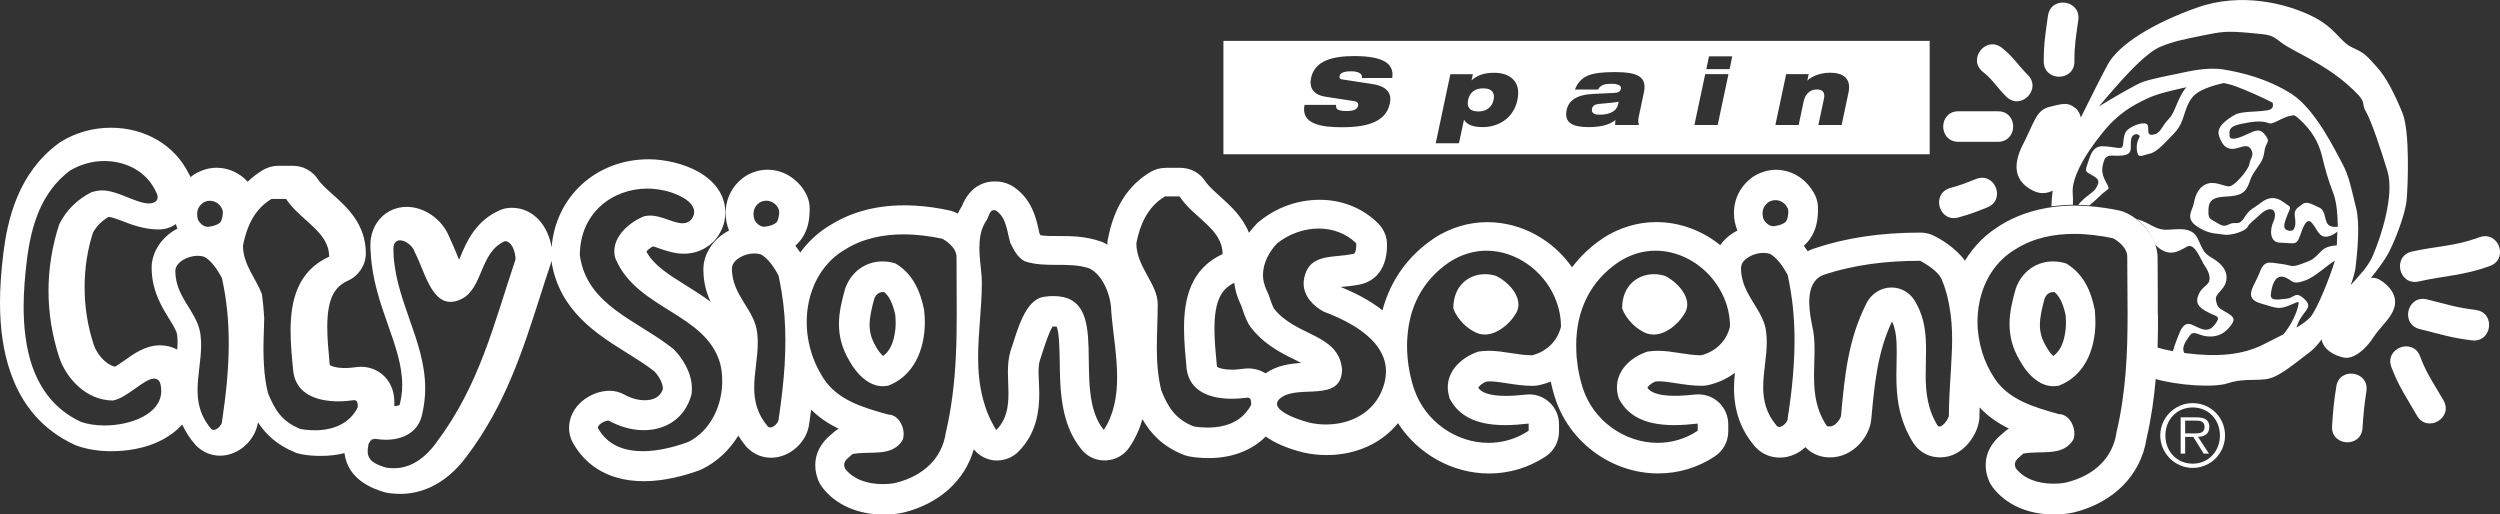 <?xml version="1.0" encoding="UTF-8"?><svg id="Capa_2" xmlns="http://www.w3.org/2000/svg" viewBox="0 0 356.6 73.36"><rect x="0" y="0" width="356.6" height="73.36" fill="#333333" stroke="none"/><defs><style>.cls-1{fill:#fff;}.cls-2{fill:#aa087c;}</style></defs><g id="Capa_1-2"><path class="cls-1" d="M353.65,33.85c-3.58,1.31-5.79,1.19-9.61,2.03-2.83,.64-1.89,4.9,.95,4.27,4.03-.89,6.38-.83,10.17-2.21,2.74-1,1.22-5.11-1.51-4.09"/><path class="cls-1" d="M353.11,44.2c-2.75-.32-4.25-.84-6.91-1.49-2.83-.7-3.87,3.53-1.05,4.23,2.86,.7,4.49,1.26,7.45,1.61,2.9,.33,3.41-4,.51-4.34"/><path class="cls-1" d="M345.2,50.83c-1.02-2.72-5.11-1.19-4.09,1.54,1.08,2.85,2.13,4.26,3.64,6.91,1.46,2.53,5.23,.35,3.79-2.17-1.38-2.42-2.37-3.69-3.34-6.28"/><path class="cls-1" d="M337.02,38.72c-.57,.7-1.19,1.37-1.72,1.96,.37-1.02,.6-1.88,.69-2.45,.28-2.43,.66-6.21,.09-8.54-.59-2.32-.97-4.55-1.94-6.3s-3.79-7.75-7.27-9.99c-3.5-2.23-7.27-3.09-9.71-3.49-2.42-.38-5.04,.29-6.39,.57-1.36,.3-3.58,.69-5.05,1.18-1,.33-4.34,2.31-6.33,3.52,1.11-1.33,2.53-2.94,3.23-3.72,1.07-1.15,3.69-4.06,5.63-4.83,1.94-.78,3.1-.97,5.9-1.56,2.82-.57,3.5-.67,6.7-.38,3.2,.28,3.1,.28,4.65,1.45,1.56,1.16,5.73,2.81,9.12,5.73,3.39,2.91,2.03,2.61,2.82,3.98,.78,1.35,2.03,5.04,3.1,8.53,1.06,3.48-.97,9.59-2.14,12.22-.32,.72-.82,1.45-1.38,2.15m-3.9-6.38c-.24,0-.48-.03-.73-.13-.97-.4-.49-2.15-1.56-2.63-1.05-.48-1.83-.97-2.42-.48-.59,.48-1.26,.67-1.07,1.83,.21,1.18,0,2.15-.88,1.94-.88-.19-.76-.77-.19-2.23,.59-1.45,.59-.97-.57-1.85-1.18-.88-2.23-.67-3.22,.11-.97,.77-1.54,.86-2.23,1.92-.66,1.07-.88,.97-1.64,.97s-1.07,.78-2.14,.1c-1.06-.67-1.46-.57-1.46-1.64s0-2.13,2.32-2.23c2.34-.11,3.02-.49,3.6-2.24,.17-.54,.43-.99,.7-1.38,.56-.88,1.21-1.54,1.34-2.68,.19-1.65,.97-1.37,.19-2.43-.78-1.06-1.35-.78-2.8-.1-1.47,.69-2.34,.78-2.34,.1s-.19-1.26,1.65-1.65c1.83-.38,3.01-.48,3.96-.1,.7,.29,2.16-1.15,3.68-1.11,.32,.22,.59,.44,.79,.64,1.56,1.45,2.61,3.1,3.11,5.14,.48,2.03,.78,3.1,1.65,5.43,.44,1.22,.59,3.02,.6,4.66-.11,.03-.24,.03-.37,.03m-3.44,12.76c-.46,.54-1.18,1.07-2.09,1.61,.14-.41,.3-.83,.52-1.21,.78-1.37,1.85-1.75,.57-2.91-1.26-1.16-1.35-.1-2.51,0-1.16,.1-2.32,.38-2.23-.59,.1-.97,.48-2.91,1.85-2.51,1.35,.38,.97,1.26,3.1,.48,1.43-.53,3.24-2.31,4.18-2.79-.72,2.45-2.55,6.91-3.41,7.92m9.78-5.23c-.37-.22-.73-.28-1.07-.26-.06,0-.11,0-.16,.02,.03-.03,.05-.06,.06-.08,.88-1.07,1.7-2.2,2.23-3.08,.88-1.46,2.63-5.82,2.81-7.96,.19-2.13,.48-9.78-.59-12.41-1.07-2.61-2.32-5.14-3.68-6.59-1.37-1.46-1.47-1.85-3.41-2.72-1.94-.88-2.32-2.81-5.9-4.55-3.6-1.75-10-3.41-16.3-1.18-6.3,2.23-11.15,5.25-12.71,8.05-.78,1.42-1.97,3.79-2.97,5.81-.33,.67-.64,1.29-.91,1.83-.11-.48-.33-.99-.77-1.34-1.06-.88-1.75-.67-3.69-.19-1.7,.43-2.05,1.74-3.23,4.2-.16,.37-.35,.73-.55,1.13-1.64,3.2-1.07,5.35,1.37,6.6,1.13,.59,2.12,.4,2.85,.02-.1,.75-.15,1.49-.18,2.24,.99-.12,2.01-.21,3.07-.22,.02-.6,.02-1.2-.03-1.65-.13-1.7,.92-3.91,2.4-6.13,.54-.81,1.15-1.62,1.78-2.4,2.32-2.91,4.36-3.98,6.39-4.95,1.69-.81,4.06-1.27,5.65-1.64-1.22,1.38-1.61,3.61-2.45,4.45-1.16,1.16-1.16,2.14-2.32,2.32-1.18,.19-.3-1.26-.97-1.56-.69-.28-2.53,.49-2.91,1.18-.4,.67-.28,1.73-.49,2.13-.19,.38-1.45-.1-2.9-.1-.64,0-1.05,.32-1.35,.75-.38,.57-.57,1.37-.78,1.96-.39,1.06,0,.97,.96,1.56,.97,.57,.68,1.07,.3,1.73-.37,.64-1.64,1.2-2.52,2.36,.51,.02,1.04,.03,1.58,.08,.4-.33,.88-.72,1.42-1.26,1.35-1.37,1.65-.78,.97-2.03-.67-1.27-.67-1.94-.29-3.1,.38-1.16,1.64-.49,2.91-.78,1.26-.29,.78-1.07,.95-2.23,.21-1.16,1.46-.78,1.18-.29-.3,.48-.49,1.26-.3,2.13,.19,.88,.78,.38,1.75,.19,.97-.19,2.03-1.37,3.59-3.01,1.54-1.65,1.16-3.3,2.52-5.05,.83-1.06,2.96-1.7,4.49-2.03,.53,.11,1.1,.25,1.72,.48,1.49,.56,3.47,1.42,5.23,2.32,.15,.48,.05,.94-.67,1.08-1.65,.29-3.79,.1-4.76,.68-.97,.57-2.62,1.64-2.23,2.9,.38,1.26,.97,1.94,1.92,1.94s2.05-.88,2.63,0c.59,.88-.1,1.37-.19,2.13-.02,.19-.16,.49-.37,.81-.64,.99-1.86,2.31-2.45,2.39-.78,.1-2.13-.88-3.39-.29-1.26,.57-1.54,1.85-1.75,2.82-.19,.95-1.26,2.03,.49,3.2,.32,.21,.62,.38,.91,.52,1.21,.57,2.01,.48,2.88,.64,1.05,.19,3.1-.49,3.39-1.06,.29-.59,1.16-1.16,1.64-1.65,.49-.48,1.27-1.07,1.84-.88,.57,.19,.57,1.06,.19,1.84s-.68,2.91,1.07,2.91,2.23,.49,2.72-.88c.48-1.35,.97-2.82,1.75-1.94,.77,.88,.96,2.13,2.23,1.94,.51-.08,.99-.38,1.39-.71-.02,.75-.05,1.42-.08,1.97-.71,.03-1.59,.19-2.18,.78-1.16,1.16-1.16,1.26-2.82,1.85-1.64,.59-1.35,.19-3.01,0-1.64-.19-2.32-.59-3.01,1.26-.67,1.85-2.42,3.6,.09,4.36,2.53,.78,2.72,.87,4.19,.3,1.44-.59,1.44-.78,1.15,.38-.18,.75-.91,2.43-2.01,3.75-.88,.46-1.85,.94-2.93,1.48-2.99,1.49-6.54,1.8-11.22,1.19-.48-.86,.33-1.83,.75-2.45,.51-.77,1.08-.21,2.18,.03,.16,.03,.35,.05,.53,.06,1.46,.09,2.43-.59,3.1-1.47,.68-.86,.68-1.26-.48-1.92-1.16-.68-1.35-.68-1.56-1.75-.19-1.06,1.16-1.35,1.46-2.81,.28-1.45-.78-2.52-1.94-3.2-1.16-.69-1.26-.86-2.13-2.82-.19-.41-.46-.7-.77-.91-.12-.08-.27-.16-.41-.21-1.1-.43-2.56-.08-3.58-.14-1.45-.1-2.03-.97-3.98-1.54,1.26,.99,2.18,2.25,2.61,3.63,.15,.13,.3,.27,.49,.44,1.65,1.35,2.91,.57,4.07-.1,1.18-.68,1.94,1.83,2.63,2.8,.67,.97,.78,1.85,.48,2.32-.29,.49-1.16,.78-1.54,2.05-.38,1.26,.78,1.83,1.74,2.32,.97,.48,1.65,.38,.68,1.65-.4,.51-.8,.7-1.23,.7-.6,0-1.24-.37-1.97-.7-1.26-.59-1.73,.95-1.94,1.45-.14,.37-.57,1.4-.81,2.31-.81-.14-1.59-.33-2.32-.55-.06,1.46-.14,2.97-.27,4.49,3.26,.95,8.45,1.29,10.39,.64,2.03-.67,3.48-.38,5.33-.57,1.84-.19,3.69-1.85,6.39-3.88,.56-.42,1.11-1.04,1.69-1.8,.26,1.48,1.81,2.29,3.17,2.58,1.36,.28,3.1-1.16,4.17-2.82s2.52-2.7,3.01-4.26c.48-1.54-.4-3.01-2.13-4.07"/><path class="cls-1" d="M333.25,55.14c-.35,2.21-.46,3.41-.6,5.62-.21,2.91,4.15,3.19,4.34,.3,.14-2.07,.24-3.19,.55-5.24,.46-2.88-3.85-3.56-4.29-.68"/><path class="cls-1" d="M312.77,66.14c-2.26,0-3.9-1.75-3.9-4.02s1.64-4,3.9-4,3.88,1.75,3.88,4-1.64,4.02-3.88,4.02m0-8.64c-2.56,0-4.63,2.09-4.63,4.61s2.07,4.63,4.63,4.63,4.61-2.07,4.61-4.63-2.07-4.61-4.61-4.61"/><path class="cls-1" d="M312.66,61.82h-.97v-1.83h1.48c.62,0,1.29,.1,1.29,.91,0,1.04-1.07,.92-1.8,.92m2.48-.92c0-.84-.46-1.37-1.83-1.37h-2.26v5.17h.64v-2.39h1.16l1.48,2.39h.75l-1.56-2.39c.91-.02,1.62-.4,1.62-1.42"/><path class="cls-1" d="M301.9,61.66c-.51,3.57-3.08,6.15-7.16,7.16-.6,.13-1.22,.17-1.88,.17-2.07,0-4.13-.64-5.33-2.21-.08-.21-.13-.36-.13-.54,0-.68,.77-1.1,1.18-1.53,2.55-.51,5.65,.51,7.18-2.03,.08-.26,.13-.56,.13-.84,0-1.37-.94-2.77-2.21-2.77-3.55-1-7.16-2.02-9.19-5.12-.75-1.13-1.34-2.37-1.74-3.66-.44-1.43-.68-2.93-.68-4.39,0-.96,.1-1.9,.28-2.8,.62-3.12,2.34-5.91,5.19-7.58,2.5-1.58,5.43-2.16,8.35-2.16,1.86,0,3.72,.25,5.5,.62,1.02,.53,2.04,1.54,2.04,2.59,0,2.72,.05,5.47,.05,8.18,0,5.52-.22,11.1-1.58,16.91m-23.5-11.28h0c-.11,2.94-.41,5.9-.41,8.86,0,.43-.81,1.6-1.32,1.6-.08,0-.16,0-.26-.08-1.48-2.37-1.73-4.84-1.73-7.29,0-1.2,.05-2.37,.05-3.52,0-2.24-.17-4.45-1.37-6.62-.75-1.56-2.15-2.32-3.55-2.32s-2.85,.77-3.61,2.32c-2.58,5.12-3.08,10.27-3.59,15.9,0,.43-.77,1.6-1.61,1.6-.13,0-.3,0-.43-.08-.44-.67-.79-1.34-1.05-2.03-.64-1.7-.77-3.46-.77-5.21,0-1.24,.08-2.42,.08-3.61s-.08-2.37-.35-3.47c-.21-1.02-.41-2.21-.41-3.35,0-1.43,.33-2.79,1.38-3.52,.17-.14,.38-.24,.6-.33,4.58-1.53,9.2-2.03,13.83-2.03,1,.51,2.53,1.53,3.04,2.54,.54,1.26,.89,2.52,1.11,3.8,.32,1.62,.42,3.28,.42,4.92,0,.64-.02,1.27-.05,1.91m-23.29,8.45c-.03,.3-.08,.62-.12,.93,0,.43-.69,1.15-1.2,1.15-.13,0-.25-.05-.33-.13-1.53-1.78-1.96-3.64-1.96-5.55,0-2.12,.51-4.28,.51-6.44,0-.46-.03-.89-.08-1.35-.1-1.04-.48-1.92-.95-2.79-1.09-1.96-2.64-3.74-2.64-6.41,0-.06,0-.13,.02-.19,.14-1.13,1.8-1.97,3.15-1.97,.35,0,.66,.05,.94,.13,.91,.46,1.81,1.7,2.36,2.69,.08,.12,.14,.25,.19,.36,.71,3.26,.97,6.27,.97,9.28,0,3.35-.32,6.71-.84,10.31m-2.85-30.02s.1-.05,.14-.08c.19-.09,.48-.19,.83-.19,.73,0,1.37,.41,1.7,1.08,.11,.17,.14,.4,.14,.59,0,.29-.11,1.2-.41,1.45-.28,.24-.77,.49-1.64,.59-.87,.08-1.48-.88-1.53-1.11-.05-.22-.1-.48-.1-.72,0-.65,.32-1.22,.86-1.6m-9.6,21.85c-2.03,0-4.11-.64-6.14-.64-.51,0-1.02,.03-1.53,.11-2.55,.86-4.36,2.77-4.36,5.09,0,.51,.08,1.02,.26,1.58,1.51,3.04,4.69,3.82,7.91,3.82,1.16,0,2.31-.1,3.35-.22v1.02c-1.78,1.19-3.77,1.73-5.71,1.73-4.71,0-9.22-3.17-10.7-7.87-.38-1.21-.65-2.45-.78-3.69-.11-.79-.14-1.59-.14-2.37,0-2.43,.48-4.76,1.54-6.84,.99-1.94,2.45-3.64,4.52-5.03,1.69-1.1,3.5-1.61,5.25-1.61,3.12,0,6.08,1.54,8.08,3.95,1.43,1.72,2.37,3.87,2.53,6.17,.01,.24,.01,.48,.01,.73-.49,2.02-2.02,3.55-4.11,4.07m-22.02-.99c-.59,.46-1.29,.78-2.07,.99-2.04,0-4.12-.64-6.16-.64-.49,0-1.02,.03-1.51,.11-2.54,.86-4.38,2.77-4.38,5.09,0,.51,.1,1.02,.26,1.58,1.53,3.04,4.71,3.82,7.92,3.82,1.15,0,2.29-.1,3.36-.22v1.02c-1.78,1.19-3.77,1.73-5.73,1.73-4.61,0-9.01-3.04-10.58-7.59-.03-.1-.06-.19-.1-.28-.64-1.99-.94-4.07-.94-6.06,0-.37,.02-.73,.05-1.1,.26-4.23,2.07-8.11,6.02-10.77,1.7-1.1,3.52-1.61,5.25-1.61,4.22,0,8.11,2.82,9.78,6.71v.02c.55,1.27,.86,2.67,.86,4.12-.32,1.27-1.03,2.34-2.03,3.09m-23.04,4.45c-.08,.39-.19,.78-.32,1.15h0c-1.22,3.52-4.58,5.25-8.12,5.25-.76,0-1.57-.08-2.34-.25-1.19-.32-3.12-.95-4.07-1.75-.37-.3-.59-.62-.59-.95,0-.26,.17-.56,.55-.86,.02,0,.02-.01,.03-.01,2.52-1.94,8.7,.81,8.7-4.09-.51-5.12-6.65-4.61-9.75-8.68-.51-1.07-.51-1.58-1.02-2.58-.33-.73-.51-1.45-.51-2.13,0-1.76,.94-3.42,2.03-4.54,1.61-1.3,3.77-2.11,5.93-2.11,1.96,0,3.9,.68,5.35,2.11,0,.51,0,1.53-.51,1.53-2.55,.51-5.65,0-6.67,2.59-.21,.54-.33,1.1-.33,1.6,0,1.78,1.32,3.19,2.88,4.03,2.66,.99,5.95,2.61,7.69,5.01v.02c.73,1.02,1.18,2.18,1.18,3.48,0,.38-.05,.77-.12,1.2m-19.55-1.62c-.16,0-.32,.01-.49,.03-.56,.06-1.21,.15-1.7,.15-1.38,0-2.05-.27-2.23-.4-.01-.03-.01-.06-.03-.11l-.03-.33c-.16-1.64-.32-3.34-.32-4.98,0-4.23,1.11-5.73,2.83-6.57,.1,1,.4,1.99,.86,2.97,.02,.02,.02,.05,.03,.06,.11,.26,.18,.41,.27,.73,.15,.43,.35,1.04,.72,1.81,.12,.25,.28,.51,.44,.73,1.91,2.5,4.39,3.73,6.38,4.7,.32,.16,.59,.3,.84,.43-1.59,.1-3.47,.35-5.07,1.48-.73-.44-1.59-.7-2.5-.7m0,5.88c-1.29,1.88-3.49,2.56-5.73,2.56-.67,0-1.36-.05-2.04-.17-2.53-1.02-3.59-2.58-4.61-5.12-.51-2.09-.64-4.11-.64-6.16s.13-4.1,.13-6.14c0-2.93-3.05-5.3-3.05-8.72,.51-2.57,1.54-5.14,4.09-6.67h2.07c2.02,3.1,6.14,4.63,6.14,8.23-4.53,2.09-5.5,6.32-5.5,10.55,0,2,.21,4.02,.37,5.81,.43,3.31,3.44,4.28,6.49,4.28,.73,0,1.48-.08,2.2-.16,.06,0,.11,0,.14,.02,.38,.08,.38,.54,.38,1-.13,.26-.27,.48-.43,.7m-20.58,2.9c-4.82-5.84,1.4-19.11-7.21-19.11-.46,0-.92,.03-1.48,.13-2.58,.54-3.6,4.61-4.63,7.72-.28,.92-.37,1.94-.37,2.96s.08,2.03,.08,3.05c0,1.91-.26,3.77-1.74,5.25-.91-1.45-1.51-2.93-1.89-4.42-.52-1.96-.7-3.95-.7-5.97,0-3.5,.53-7.07,.53-10.63,0-1.45-.35-3.23-.35-4.97,0-.62,.05-1.26,.17-1.86,.12-.65,.37-1.29,.71-1.86,.43-.43,.51-1.65,1.15-1.65,.13,0,.25,0,.38,.08,1.53,1.07,1.53,3.1,2.02,4.63,.51,1,1.04,2.07,2.05,2.58,3.09,1.02,6.17,0,9.23,1.02,2.03,1.02,3.1,4.07,3.1,6.14,.25,3.02,.84,6.29,.84,9.37,0,2.75-.48,5.38-1.91,7.54m-21.61-4.68c-.22,1.67-.52,3.36-.92,5.06-.51,3.57-3.1,6.15-7.16,7.16-.6,.13-1.24,.17-1.88,.17-2.07,0-4.15-.64-5.33-2.21-.08-.21-.13-.36-.13-.54,0-.68,.77-1.1,1.18-1.53,2.54-.51,5.65,.51,7.18-2.03,.08-.26,.13-.56,.13-.84,0-1.37-.94-2.77-2.21-2.77-3.57-1-7.16-2.02-9.2-5.12-.44-.68-.84-1.42-1.18-2.18-.81-1.86-1.24-3.88-1.24-5.87,0-1.59,.26-3.15,.78-4.6,.85-2.37,2.41-4.44,4.7-5.77,2.5-1.58,5.43-2.16,8.35-2.16,1.86,0,3.72,.25,5.5,.62,.4,.21,.79,.48,1.13,.81,.53,.51,.91,1.13,.91,1.78,0,2.72,.03,5.47,.03,8.18,0,3.9-.1,7.83-.64,11.85m-23.91-4.58v.02c-.16,2.5-.46,5.04-.86,7.72,0,.43-.68,1.15-1.19,1.15-.13,0-.26-.05-.33-.13-1.53-1.78-1.96-3.64-1.96-5.55,0-2.12,.51-4.28,.51-6.44,0-.46-.03-.89-.08-1.35-.33-3.34-3.61-5.35-3.61-9.2,0-1.22,1.75-2.16,3.18-2.16,.33,0,.64,.05,.94,.13,1.02,.51,2.03,2.03,2.54,3.05,.16,.75,.3,1.5,.42,2.23,.4,2.44,.55,4.74,.55,7.05,0,1.16-.05,2.32-.11,3.5m-3.58-23.21s.08-.05,.14-.08c.19-.09,.48-.19,.83-.19,.71,0,1.37,.41,1.7,1.08,.1,.17,.14,.4,.14,.59,0,.29-.13,1.2-.41,1.45-.3,.24-.77,.49-1.65,.59-.86,.08-1.47-.88-1.51-1.11-.06-.22-.1-.48-.1-.72,0-.65,.3-1.22,.86-1.6m-10.25,34.16c-1.86,.68-4.2,1.29-6.37,1.29-2.63,0-5.05-.81-6.44-3.31,0-.55,1.02-1.06,1.53-1.06,1.61,.89,3.34,1.37,5,1.37,3.06,0,5.81-1.58,6.78-4.93,.1-.33,.1-.67,.1-1.02,0-2.25-1.32-4.31-2.63-5.63-5.14-4.11-12.33-6.15-13.35-13.35,0-6.02,4.61-9.53,9.66-9.53,.84,0,1.73,.13,2.63,.33,1.7,.43,4.02,1.48,4.02,3.01,0,.33-.13,.71-.43,1.1-.33,.35-.75,.51-1.22,.51-1.31,0-2.96-1.1-4.66-1.1-.26,0-.51,.05-.77,.08-2.2,.86-4.31,2.82-4.31,4.97,0,.38,.03,.81,.21,1.19,3.09,7.16,12.8,7.67,14.88,14.83,.21,.81,.3,1.7,.3,2.54,0,3.47-1.63,7.11-4.92,8.72m-35.83,.03c-1.56,2.12-3.55,3.68-6.1,3.68-.33,0-.68-.03-1.07-.08-1.35-.42-2.65-.89-2.65-2.32,0-.27,0-.48,.08-.77,0-.19,.06-.38,.19-.54h0c.12-.21,.32-.35,.54-.43,.1-.03,.19-.05,.28-.05,.51,.08,1.02,.13,1.48,.13,2.55,0,4.74-1.15,5.22-3.74,.28-1.23,.41-2.4,.41-3.6,0-3.5-1.13-6.71-2.27-9.94-1.13-3.23-2.26-6.46-2.26-9.98,0-.84,.43-1.19,.94-1.19,.76,0,1.83,.76,2.11,1.7,1.35,2.59,2.29,7.08,5.09,7.08,.46,0,1.02-.12,1.61-.43,3.06-1.56,2.55-6.65,6.14-8.23,1.02,0,1.53,1.57,1.53,2.59-3.09,9.19-5.12,17.93-11.28,26.11m-17.39-1.73c-.67,0-1.35-.05-2.02-.18-2.54-1.02-3.61-2.59-4.63-5.14-.32-1.29-.48-2.56-.56-3.82-.05-.78-.08-1.54-.08-2.32,0-1.51,.08-3.02,.11-4.52-.06-1.15-.17-2.28-.32-3.39-.8-2.2-2.71-4.25-2.71-6.97,.35-1.75,.94-3.55,2.12-4.98,.53-.64,1.16-1.2,1.94-1.67h2.09c2.03,3.1,6.14,4.63,6.14,8.23-4.54,2.07-5.5,6.32-5.5,10.55,0,2.01,.21,4.03,.38,5.81,.41,3.31,3.44,4.28,6.48,4.28,.71,0,1.49-.08,2.21-.17,.51,0,.51,.51,.51,1.02-1.2,2.42-3.64,3.28-6.16,3.28m-13.21-1.2c0,.43-.68,1.15-1.19,1.15-.13,0-.26-.05-.33-.13-.57-.66-.99-1.35-1.29-2.03-.49-1.15-.67-2.32-.67-3.52,0-2.12,.51-4.28,.51-6.44,0-.46-.03-.89-.08-1.36-.02-.21-.05-.41-.1-.62-.64-2.99-3.5-4.96-3.5-8.57,0-1.23,1.73-2.17,3.17-2.17,.35,0,.64,.05,.94,.13,1.02,.51,2.03,2.04,2.54,3.06,.72,3.26,.97,6.27,.97,9.28,0,3.64-.38,7.29-.97,11.23m-6.39-10.33c-.73-.4-1.56-.6-2.44-.6-2.05,0-3.66,1.15-5.09,2.16-.38,.26-.94,.65-1.33,.89-1.48-.35-2.64-1.96-3.04-3.13-.87-2.66-1.3-5.41-1.3-8.18s.4-5.32,1.19-7.83c.54-.94,1.26-1.67,2.23-2.23,.42,.01,1.23,.32,1.96,.59,1.38,.54,3.12,1.2,5.19,1.2h.02c.91,0,1.75-.29,2.43-.77,.06,.22,.13,.44,.22,.65-2.32,1.2-3.68,3.44-3.68,5.55,0,3.3,1.47,5.65,2.53,7.37,.56,.9,1.05,1.7,1.1,2.21l.02,.17c.03,.32,.05,.57,.05,.8,0,.37-.02,.75-.05,1.15m-10.39,10.83c-1.18,0-2.37-.17-3.34-.51-3.68-1.72-5.79-4.6-6.97-7.99-.89-2.63-1.21-5.55-1.21-8.46,0-2.24,.21-4.52,.46-6.6,.64-5.09,2.07-9.71,6.14-12.79,1.5-.89,3.19-1.37,4.89-1.37,3.09,0,6.1,1.48,7.41,4.45,.08,.08,.66,1.23-.51,1.53-1.11,.33-2.85-.56-4.58-1.2-.89-.33-1.78-.59-2.59-.59-.49,0-1,.1-1.53,.25-2.02,1.02-3.6,2.55-4.61,4.58-1,3.04-1.53,6.27-1.53,9.49s.52,6.41,1.53,9.5c.94,2.83,3.74,6.15,7.69,6.15,2.07-.43,4.44-3.13,5.84-3.13,.33,0,.64,.16,.84,.55,.13,.43,.18,.84,.18,1.22,0,3.22-4.23,4.92-8.1,4.92m14.06-31.77c.05-.02,.09-.05,.15-.08,.19-.09,.48-.2,.83-.2,.72,0,1.36,.42,1.7,1.08,.11,.19,.15,.4,.15,.6,0,.28-.12,1.19-.41,1.44-.29,.24-.76,.49-1.65,.59-.87,.08-1.47-.88-1.52-1.1-.05-.23-.09-.48-.09-.72,0-.66,.31-1.23,.85-1.6m278.82,16.05c0-1.37-.01-2.75-.01-4.12-.02-1.35-.02-2.72-.02-4.06,0-.62-.11-1.22-.3-1.81-.43-1.38-1.35-2.64-2.61-3.63l-.02-.02c-.44-.35-.92-.66-1.46-.93-.32-.16-.67-.29-1.02-.37-1.5-.32-2.9-.51-4.25-.62-.54-.05-1.07-.06-1.58-.08-.19,0-.38-.01-.57-.01h-.19c-1.06,.01-2.09,.09-3.07,.22-2.7,.38-5.16,1.23-7.3,2.55-2.11,1.26-3.85,3.01-5.11,5.09-1.34-1.86-3.48-3.09-4.44-3.57-.59-.29-1.24-.44-1.89-.44-5.66,0-10.63,.73-15.16,2.26-.06,.01-.14,.05-.19,.06-.22,.08-.46,.19-.75,.33-.17-.24-.35-.49-.55-.77,.08-.08,.17-.16,.27-.26,1.75-1.75,1.75-4.09,1.75-5.09,0-.66-.14-1.32-.44-1.91-1.11-2.21-3.23-3.58-5.55-3.58-1.15,0-2.1,.36-2.7,.66-.16,.08-.32,.18-.48,.27-1.78,1.2-2.82,3.1-2.82,5.24,0,.86,.17,1.7,.49,2.5-1.02,.52-1.85,1.24-2.45,2.07-2.55-2.05-5.73-3.28-9.13-3.28-2.64,0-5.27,.79-7.59,2.29-.02,.01-.03,.03-.05,.05-1.72,1.15-3.17,2.53-4.36,4.11-2.72-3.88-7.18-6.44-12.11-6.44-2.64,0-5.27,.79-7.58,2.29-.01,.01-.03,.03-.05,.05-3.69,2.48-6.19,6.02-7.3,10.23-1.92-1.5-4.13-2.59-5.97-3.33,.11,0,.22-.01,.33-.03,.7-.06,1.51-.14,2.34-.3h0c1.38-.27,3.95-1.37,3.95-5.71,0-1.13-.46-2.21-1.26-3.01-2.16-2.18-5.14-3.38-8.35-3.38s-6.22,1.13-8.62,3.09c-.11,.08-.21,.17-.32,.27-.41,.43-.79,.88-1.15,1.34-.92-2.31-2.7-3.91-4.13-5.19-.84-.77-1.64-1.47-2.1-2.16-.78-1.2-2.11-1.91-3.56-1.91h-2.07c-.78,0-1.54,.21-2.2,.6-3.18,1.89-5.16,5-6.04,9.47-.06,.27-.1,.55-.1,.82v.08c-.16-.11-.33-.21-.49-.29-.19-.1-.38-.16-.57-.22-2.18-.73-4.17-.73-5.93-.73-.95,0-1.8,0-2.54-.11-.05-.1-.1-.21-.16-.3-.03-.18-.1-.4-.14-.64-.35-1.56-.96-4.17-3.44-5.9,0,0-.02-.02-.03-.03-1.21-.81-2.39-.81-2.77-.81-1.23,0-3.46,.46-4.69,3.56-.03,.03-.06,.08-.08,.11-.17,.3-.35,.6-.49,.92-.05-.03-.1-.06-.15-.08-.32-.16-.67-.29-1.02-.37-6.82-1.47-12.52-.7-16.96,2.05-1.72,1.02-3.18,2.36-4.34,3.95-.21-.3-.44-.64-.7-.97,.1-.08,.18-.16,.27-.26,1.77-1.75,1.77-4.09,1.77-5.09,0-.65-.16-1.3-.44-1.91-1.11-2.2-3.25-3.58-5.55-3.58-1.15,0-2.1,.35-2.7,.65-.16,.1-.33,.17-.48,.28-1.8,1.2-2.81,3.1-2.81,5.24,0,.86,.16,1.7,.48,2.5-2.32,1.19-3.66,3.42-3.66,5.55,0,1.81,.43,3.33,1.02,4.61-1.18-.88-2.39-1.64-3.52-2.34-2.43-1.51-4.56-2.85-5.63-4.81,.17-.22,.51-.51,.94-.75,.29,.08,.68,.22,.97,.32,.94,.32,2.1,.73,3.45,.73,1.61,0,3.12-.62,4.25-1.76,.13-.13,.24-.26,.33-.38,.86-1.1,1.31-2.37,1.32-3.68v-.05c0-3.34-2.7-6-7.29-7.14-1.27-.3-2.48-.46-3.63-.46-7.51,0-13.29,5.33-13.86,12.58-.45-2.96-2.5-5.66-5.7-5.66-.59,0-1.16,.11-1.7,.35-3.45,1.51-4.76,4.58-5.61,6.62-.06,.14-.13,.28-.19,.44-.16-.38-.32-.75-.43-1.05-.32-.75-.64-1.51-.99-2.26-.99-2.44-3.5-4.23-6.03-4.23-2.96,0-5.2,2.34-5.2,5.46,0,.37,.01,.73,.05,1.1,.19,3.79,1.38,7.22,2.47,10.29,1.04,2.96,2.02,5.74,2.02,8.51,0,.91-.1,1.77-.3,2.61-.03,.08-.05,.16-.05,.24-.02,.01-.02,.03-.02,.05-.11,.06-.35,.15-.76,.16,.01-.11,.01-.22,.01-.33,0-.46,0-1.21-.28-2.05-.66-1.97-2.41-3.23-4.49-3.23-.16,0-.33,.01-.49,.03-.51,.06-1.2,.15-1.7,.15-1.38,0-2.07-.29-2.23-.42-.01-.01-.01-.05-.03-.11l-.03-.3c-.14-1.58-.32-3.37-.32-5.01,0-4.39,1.21-5.84,3.02-6.66,1.51-.7,2.48-2.21,2.48-3.88,0-4.17-2.74-6.62-4.74-8.4-.84-.76-1.65-1.46-2.1-2.16-.78-1.19-2.13-1.91-3.56-1.91h-2.07c-.78,0-1.53,.21-2.2,.6-.79,.48-1.53,1.04-2.18,1.67-1.16-1.26-2.75-1.99-4.44-1.99-1.15,0-2.1,.37-2.7,.67-.16,.08-.3,.16-.45,.25-.19,.13-.38,.27-.55,.42-.08-.18-.16-.35-.27-.51-2.01-4.06-6.22-6.54-11.11-6.54-2.48,0-4.93,.66-7.06,1.96-.14,.08-.27,.17-.4,.27C2.53,24.74,1.08,31.39,.49,36.02c-.33,2.77-.49,5.04-.49,7.13,0,3.75,.49,7.08,1.48,9.91,1.65,4.84,4.71,8.32,9.17,10.39,.13,.06,.25,.11,.4,.16,1.4,.48,3.04,.75,4.76,.75,4.74,0,8.16-1.58,10.18-3.8,.46,.99,1.06,1.94,1.83,2.82,.1,.13,.21,.24,.32,.33,.88,.82,2.03,1.29,3.26,1.29,2.63,0,5.03-2.2,5.39-4.76,1.13,1.73,2.77,3.28,5.39,4.33,.26,.1,.53,.17,.8,.22,.86,.17,1.78,.24,2.81,.24,1.18,0,2.31-.13,3.35-.4,.49,3.95,4.31,5.14,5.61,5.55,.26,.08,.57,.14,.83,.17,.43,.05,.92,.1,1.51,.1,2.51,0,6.22-.94,9.5-5.38,5.51-7.32,7.97-15.08,10.38-22.57,.49-1.54,1-3.15,1.54-4.73,.05-.19,.11-.38,.14-.57,1.07,7.1,6.48,10.46,10.81,13.16,1.4,.88,2.72,1.7,3.86,2.59,.75,.79,1.23,1.76,1.23,2.47v.1c-.21,.59-.75,1.57-2.59,1.57-.94,0-1.98-.28-2.93-.82-.64-.35-1.35-.53-2.07-.53-2.74,0-5.79,2.18-5.79,5.32,0,.73,.19,1.45,.54,2.09,1.4,2.5,4.29,5.49,10.15,5.49,2.99,0,5.9-.83,7.83-1.53,.13-.06,.27-.11,.41-.17,2.16-1.05,3.95-2.74,5.21-4.8,.32,.52,.7,1.05,1.11,1.54,.08,.08,.16,.16,.24,.24,.88,.89,2.07,1.37,3.34,1.37,2.69,0,5.16-2.27,5.43-4.92,.1-.67,.19-1.3,.28-1.94,1.16,1.18,2.5,2.03,3.9,2.72-.3,.18-.59,.4-.84,.64l-.11,.1c-.66,.54-2.37,1.98-2.37,4.49,0,.71,.15,1.42,.43,2.15,.14,.35,.33,.67,.56,.97,1.87,2.48,5.06,3.9,8.75,3.9,1.02,0,1.91-.08,2.75-.27,.05,0,.1-.01,.14-.03,5.09-1.27,8.72-4.58,9.98-9.01,.71,.88,1.73,1.43,2.85,1.58,.16,.01,.33,.01,.49,.01,1.11,0,2.21-.44,3.01-1.24,2.68-2.68,2.99-6,2.99-8.28,0-.55-.03-1.13-.05-1.7-.02-.45-.05-.89-.05-1.34,0-.73,.06-1.31,.17-1.64,.11-.33,.22-.68,.33-1.03,.35-1.11,.99-3.07,1.5-3.87,.25-.01,.48,0,.59,.01,.37,.88,.4,3.41,.43,4.95,.05,3.98,.11,8.95,3.12,12.59,.86,1.05,2.15,1.62,3.5,1.54,1.35-.06,2.58-.76,3.33-1.89,.81-1.19,1.43-2.53,1.85-3.99,1.15,2.02,2.85,3.88,5.84,5.07,.27,.11,.54,.19,.81,.24,.86,.16,1.78,.24,2.81,.24,3.33,0,6.16-1.1,8.13-3.08,1.29,.94,3.07,1.7,5.31,2.27,.05,.02,.1,.03,.14,.03,1.05,.24,2.18,.35,3.25,.35,4.2,0,7.84-1.7,10.16-4.55,2.8,4.36,7.72,7.18,13,7.18,2.88,0,5.66-.84,8.08-2.44,1.19-.79,1.89-2.13,1.89-3.55v-1.02c0-1.22-.51-2.39-1.43-3.2-.9-.81-2.11-1.19-3.32-1.04-1.02,.11-1.98,.18-2.85,.18-2.67,0-3.55-.64-3.91-1.13,.02-.14,.35-.59,1.15-.91,.16-.01,.32-.03,.48-.03,.7,0,1.54,.13,2.44,.27,1.11,.17,2.37,.37,3.71,.37,.35,0,.68-.05,1.02-.13,.54-.12,1.03-.28,1.53-.49,.16,.76,.35,1.53,.59,2.26,2.02,6.39,8.08,10.85,14.74,10.85,2.88,0,5.68-.84,8.08-2.44,1.2-.79,1.91-2.13,1.91-3.55v-1.02c0-1.22-.53-2.39-1.43-3.2-.92-.81-2.13-1.18-3.34-1.04-1.02,.11-1.97,.18-2.85,.18-2.67,0-3.55-.64-3.91-1.13,.01-.14,.37-.59,1.15-.91,.16-.01,.32-.03,.49-.03,.69,0,1.53,.13,2.42,.27,1.11,.17,2.37,.37,3.73,.37,.33,0,.68-.05,1-.13,1.38-.33,2.63-.92,3.69-1.73-.08,.7-.13,1.42-.13,2.18,0,3.26,.97,5.98,2.97,8.32,.06,.08,.15,.16,.22,.22,.88,.91,2.07,1.38,3.35,1.38,1.36,0,2.66-.57,3.65-1.49,.22,.24,.46,.46,.73,.64,1.23,.82,2.42,.82,2.82,.82,3.18,0,5.66-2.91,5.85-5.55,.45-4.85,.86-9.45,2.95-13.84,.55,1.18,.67,2.51,.67,4.23,0,.54,0,1.1-.02,1.65-.01,.62-.03,1.24-.03,1.88,0,2.83,.29,6.17,2.39,9.53,.17,.28,.38,.52,.59,.75,.62,.62,1.67,1.35,3.3,1.35,3.34,0,5.57-3.53,5.57-5.87,0-.41,0-.84,.02-1.26,1.24,1.32,2.69,2.29,4.18,3.02-.29,.18-.57,.4-.83,.64l-.11,.1c-.65,.54-2.37,1.99-2.37,4.49,0,.71,.14,1.4,.43,2.13,.14,.37,.33,.69,.55,.99,1.91,2.51,5.01,3.9,8.75,3.9,1.02,0,1.91-.08,2.75-.27,.05,0,.1-.01,.15-.03,5.65-1.42,9.5-5.33,10.31-10.49,.67-2.91,1.07-5.74,1.31-8.51,.13-1.51,.21-3.02,.27-4.49,.05-1.61,.06-3.19,.06-4.71"/><path class="cls-1" d="M292.88,50.78c-.26-.22-.62-.65-.99-1.32-.02-.03-.05-.06-.06-.1-.6-1.03-.86-1.94-.86-3.02,0-1.16,.32-2.48,.68-3.77,.18-.43,.53-.91,1.24-.91h.16c.59,.49,1.18,1.37,1.59,3.28,.03,.38,.05,.78,.05,1.1,0,.88-.15,3.58-1.81,4.74m1.86-13.19c-.64-.21-1.27-.3-1.91-.3-2.37,0-4.45,1.45-5.3,3.87-.51,1.78-.89,3.42-.89,5.07s.38,3.36,1.45,5.17c.97,1.78,2.66,3.69,4.82,3.69,.25,0,.51-.05,.76-.08,3.62-1.37,5.22-5.09,5.22-9.07,0-.56-.05-1.15-.08-1.7-.51-2.58-1.53-5.12-4.07-6.65"/><path class="cls-1" d="M295.89,8.75c0-2.31,.24-3.6,.56-5.9,.39-2.88-3.92-3.48-4.33-.6-.35,2.54-.6,3.96-.6,6.51,0,2.91,4.38,2.91,4.38,0"/><path class="cls-1" d="M282.86,10.27c1.46,1.15,1.96,2.18,3.3,3.5,2.05,2.05,5.14-1.02,3.08-3.09-1.48-1.48-2.07-2.58-3.69-3.86-2.29-1.78-4.98,1.65-2.69,3.45"/><path class="cls-1" d="M279.36,20.23h5.62c.91,0,1.53-.43,1.87-1.02,.75-1.27,.13-3.34-1.87-3.34h-5.62c-1.46,0-2.18,1.1-2.18,2.18s.72,2.18,2.18,2.18"/><path class="cls-1" d="M279.36,31.01c1.64-.44,2.56-.81,4.11-1.43,2.7-1.09,1.08-5.12-1.62-4.04-1.37,.54-2.2,.88-3.66,1.27-2.8,.8-1.62,5,1.18,4.2"/><path class="cls-1" d="M237.54,39.37c-.51-.17-1.07-.26-1.62-.26-2.32,0-4.54,1.61-4.54,4.87,.53,1.53,2.09,3.1,3.61,3.61,.29,.08,.59,.13,.89,.13,1.69,0,3.39-1.4,4.23-2.72,.38-.51,.56-1.02,.56-1.56,0-1.62-1.58-3.28-3.13-4.07"/><path class="cls-1" d="M213.44,39.37c-.51-.17-1.05-.26-1.61-.26-2.32,0-4.53,1.61-4.53,4.87,.51,1.53,2.09,3.1,3.61,3.61,.28,.08,.59,.13,.88,.13,1.7,0,3.41-1.4,4.25-2.72,.38-.51,.55-1.02,.55-1.56,0-1.62-1.57-3.28-3.15-4.07"/><path class="cls-1" d="M125.97,50.78c-.27-.22-.65-.65-1.02-1.32-.01-.03-.03-.06-.05-.1-.6-1.03-.86-1.94-.86-3.02,0-1.16,.32-2.48,.68-3.77,.18-.43,.53-.91,1.24-.91h.16c.59,.49,1.18,1.37,1.59,3.28,.02,.38,.05,.78,.05,1.1,0,.88-.15,3.58-1.8,4.74m1.81-13.19c-.65-.21-1.27-.3-1.91-.3-2.37,0-4.45,1.45-5.3,3.87-.51,1.78-.89,3.42-.89,5.07s.38,3.36,1.45,5.17c.97,1.78,2.66,3.69,4.82,3.69,.25,0,.51-.05,.76-.08,3.6-1.37,5.22-5.09,5.22-9.07,0-.56-.05-1.15-.1-1.7-.51-2.58-1.53-5.12-4.06-6.65"/><path class="cls-2" d="M52.75,62.96c.19-.11,.37-.26,.54-.41-.22,.08-.41,.22-.54,.41"/><g><path class="cls-1" d="M227.09,15.54c-.12,.5,.22,.82,1.05,.82,1.11,0,2.42-.28,2.68-1.53l.06-.32c-.58,.12-1.54,.2-2.75,.31-.62,.05-.96,.25-1.05,.71Z"/><path class="cls-1" d="M174.51,5.83V22h100.74V5.83h-100.74Zm24.08,5.3h-4.35c.09-.38-.09-.62-.41-.76-.29-.15-.7-.2-1.11-.2-1.11,0-1.57,.27-1.65,.67-.05,.27,.03,.44,.38,.49l4.33,.66c1.83,.28,2.81,1.15,2.47,2.76-.49,2.31-2.6,3.4-6.81,3.4-2.88,0-5.94-.4-5.36-3.19h4.51c-.05,.32,.01,.53,.25,.68,.25,.13,.65,.2,1.23,.2,1.17,0,1.55-.32,1.65-.77,.05-.28-.05-.56-.55-.64l-4.14-.64c-1.76-.28-2.3-1.34-2.02-2.67,.52-2.46,3.07-3.12,6.15-3.12,4.22,0,5.72,1.1,5.43,3.11Zm17.86,3.12c-.57,2.69-2.8,3.88-4.95,3.88-1.36,0-2.23-.33-2.65-1.02h-.03l-.72,3.33h-3.31l2.09-9.86h3.21l-.19,.86h.03c.76-.69,1.74-1.06,3.21-1.06,2.15,0,3.89,1.18,3.3,3.87Zm18.03-1.05l-.74,3.5c-.12,.56-.04,.89,.06,1.13h-3.4c-.03-.21-.01-.45,.03-.71-.89,.69-2.09,1.01-3.85,1.01-2.23,0-3.51-.6-3.11-2.46,.28-1.32,1.41-2.18,3.88-2.28l2.83-.13c.67-.04,.94-.2,1.02-.6,.11-.48-.45-.71-1.39-.71-.76,0-1.54,.12-1.85,.82h-3.32c.41-.99,.95-1.6,1.86-1.99,.89-.37,2.13-.5,3.88-.5,3.38,0,4.56,.76,4.1,2.92Zm10.53,4.63h-3.32l1.54-7.26h3.32l-1.54,7.26Zm1.7-7.97h-3.32l.38-1.83h3.32l-.38,1.83Zm16.96,3.35l-.98,4.62h-3.32l.8-3.76c.2-.91-.22-1.31-1-1.31-.88,0-1.65,.52-1.9,1.72l-.71,3.35h-3.32l1.54-7.26h3.21l-.19,.9h.03c.44-.46,1.63-1.1,3.23-1.1,1.83,0,3.04,.82,2.61,2.84Z"/><path class="cls-1" d="M211.59,12.6c-1.27,0-1.95,.61-2.18,1.65-.21,1.02,.2,1.65,1.48,1.65,1.2,0,1.97-.71,2.15-1.65,.21-.95-.17-1.65-1.46-1.65Z"/></g></g></svg>